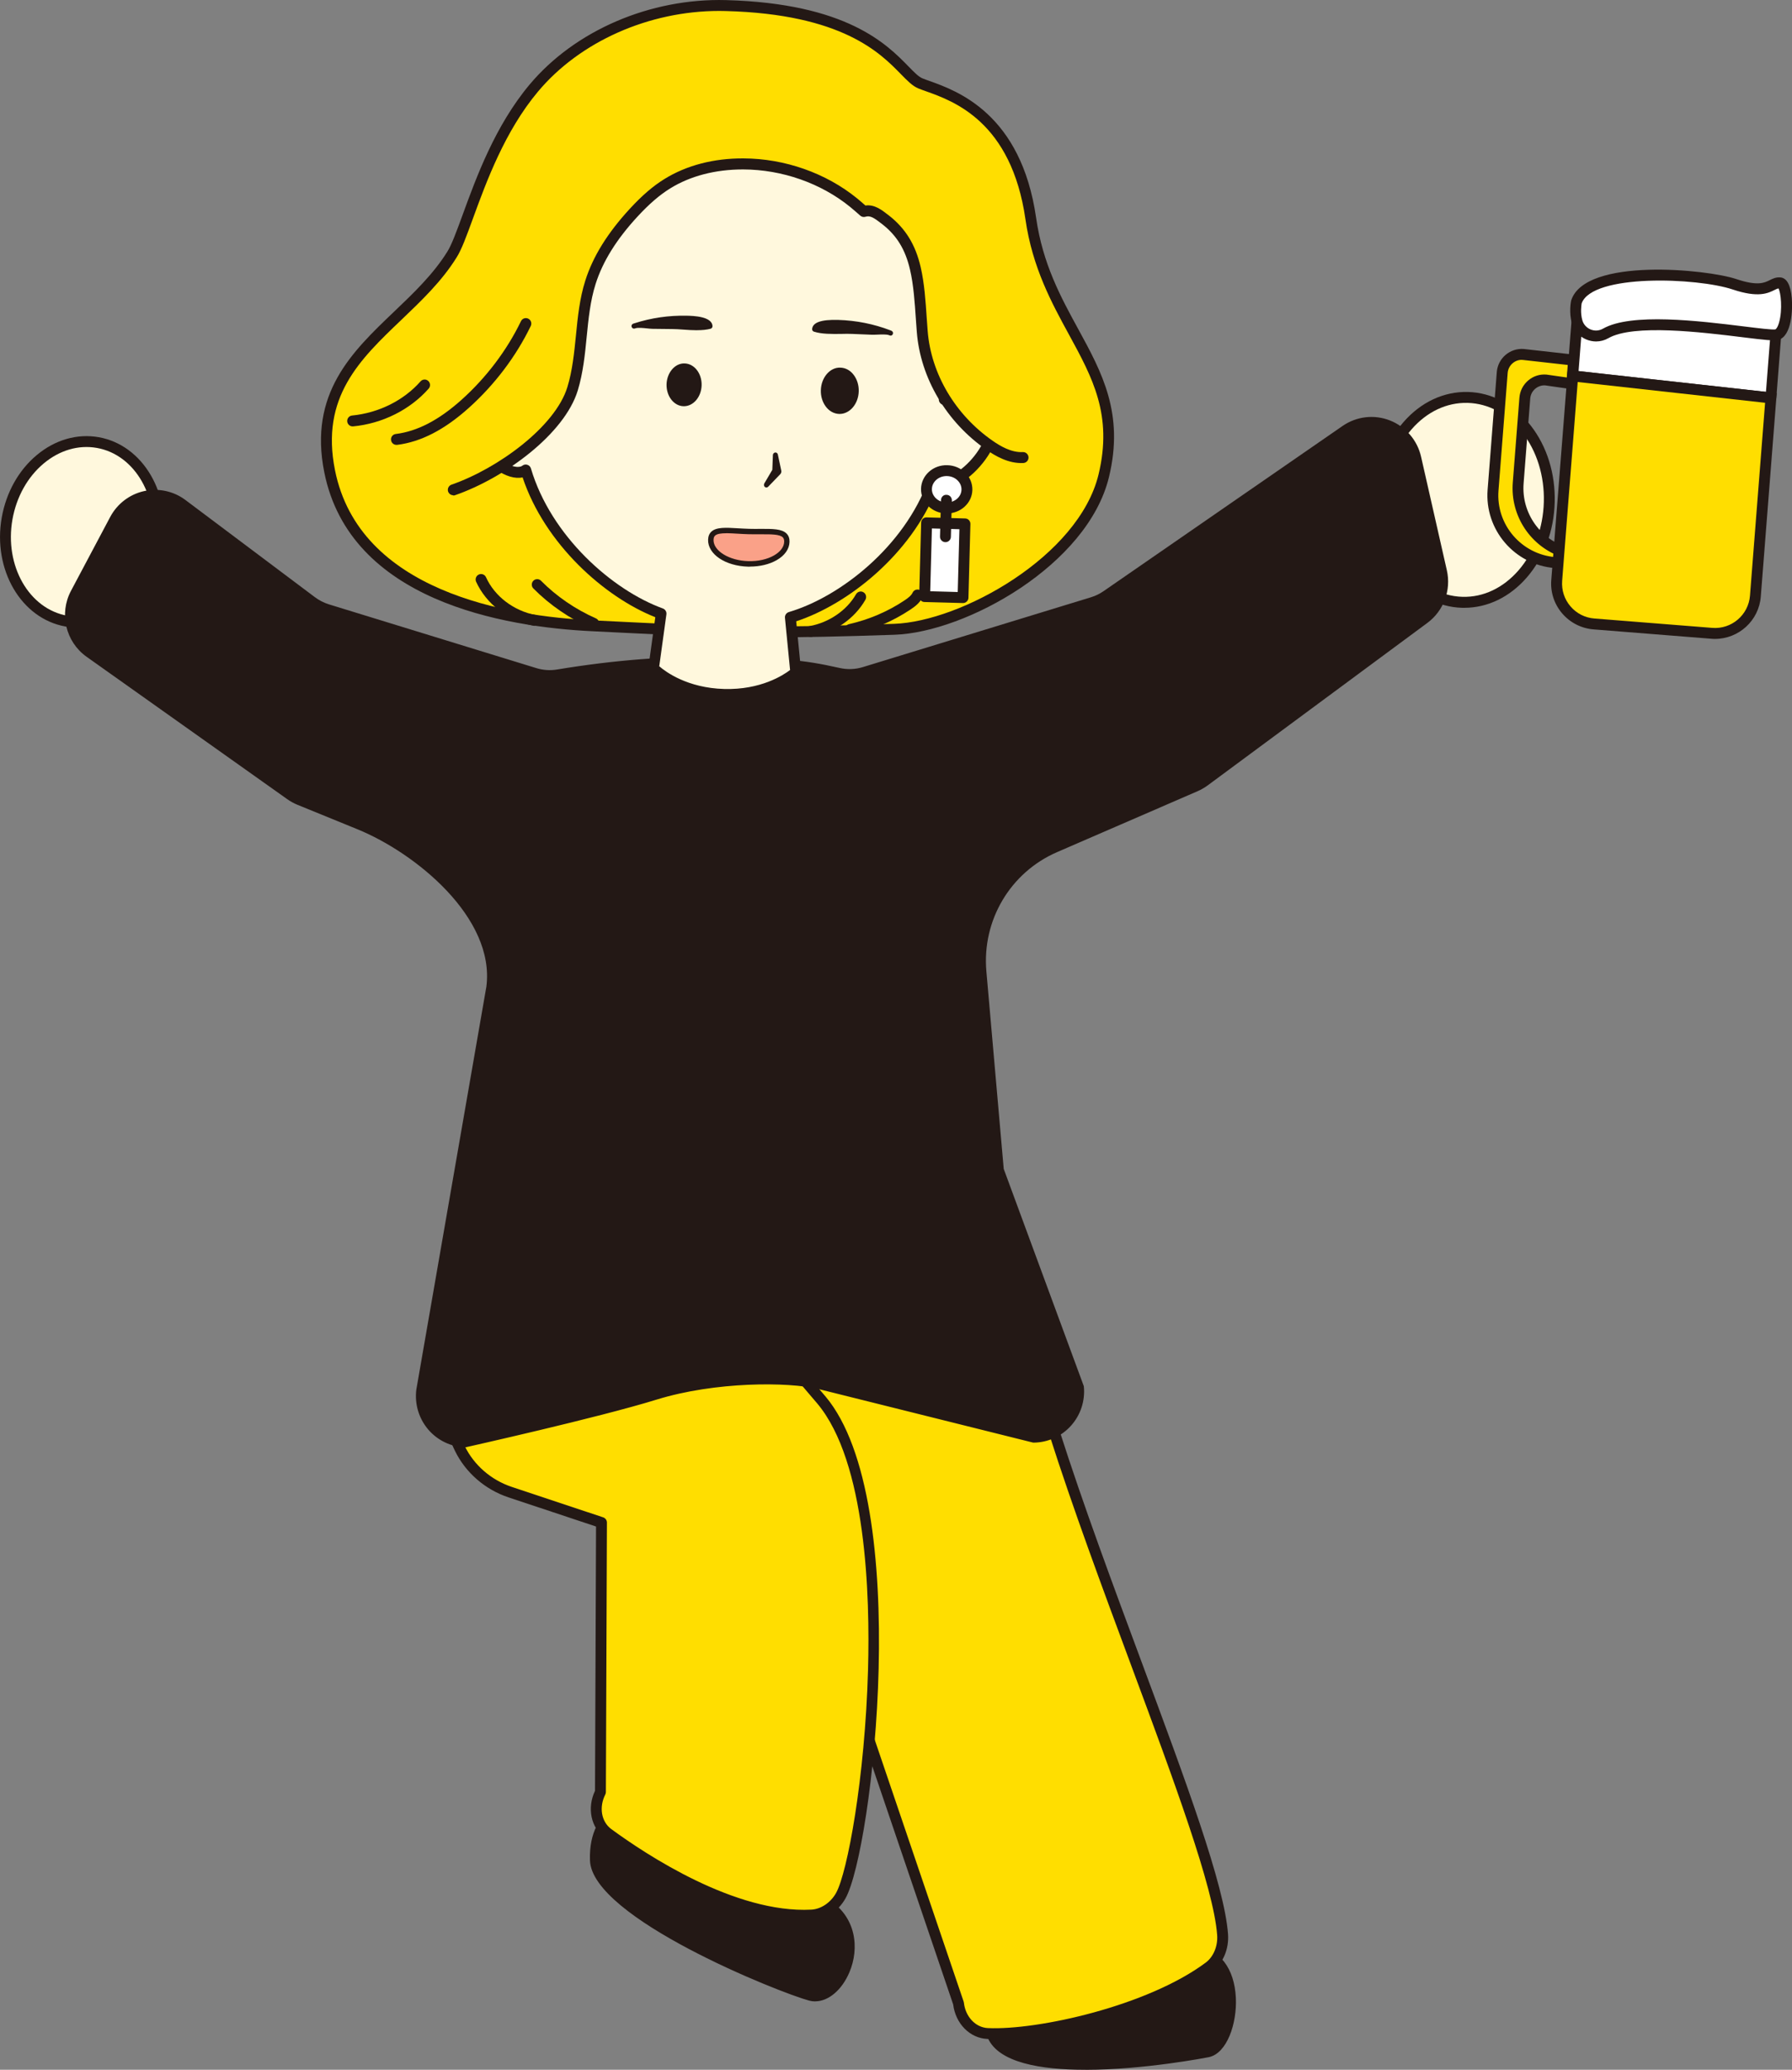 <svg width="187" height="216" viewBox="0 0 187 216" fill="none" xmlns="http://www.w3.org/2000/svg">
<rect x="0" y="0" width="187" height="216" fill="#808080" stroke="none"/>
<g clip-path="url(#clip0_226_23382)">
<path d="M16.393 56.897C17.301 51.751 14.533 46.954 10.211 46.183C5.889 45.412 1.649 48.959 0.742 54.105C-0.166 59.251 2.601 64.048 6.923 64.819C11.245 65.59 15.485 62.043 16.393 56.897Z" fill="#FFF8DD"/>
<path d="M8.124 65.495C7.693 65.495 7.256 65.455 6.825 65.381C2.201 64.554 -0.777 59.455 0.182 54.007C0.647 51.389 1.94 49.073 3.835 47.493C5.752 45.89 8.056 45.228 10.314 45.628C14.937 46.455 17.921 51.554 16.957 57.002C16.491 59.62 15.198 61.936 13.303 63.516C11.749 64.811 9.95 65.495 8.124 65.495ZM1.299 54.207C0.448 59.032 3.018 63.544 7.023 64.257C8.946 64.6 10.921 64.024 12.577 62.638C14.262 61.229 15.419 59.152 15.839 56.796C16.69 51.971 14.12 47.459 10.115 46.746C8.192 46.403 6.218 46.98 4.561 48.366C2.876 49.775 1.719 51.851 1.299 54.207Z" fill="#231815"/>
<path d="M124.778 203.359C130.412 204.004 129.215 213.769 126.1 214.42C122.986 215.07 105.694 217.814 103.334 212.606C100.974 207.398 104.69 204.785 104.69 204.785L124.778 203.359Z" fill="#231815"/>
<path d="M113.251 216C108.621 216 104.253 215.27 103.096 212.714C100.674 207.369 104.497 204.597 104.537 204.569C104.577 204.54 104.622 204.523 104.667 204.523L124.756 203.097C124.756 203.097 124.79 203.097 124.801 203.097C127.263 203.376 128.823 205.401 128.965 208.504C129.09 211.163 128.046 214.283 126.145 214.682C126.032 214.705 119.406 216.005 113.245 216.005L113.251 216ZM104.781 205.042C104.321 205.396 101.468 207.843 103.572 212.492C105.745 217.289 122.112 214.984 126.043 214.157C127.45 213.861 128.574 211.225 128.449 208.522C128.398 207.466 127.989 204.004 124.773 203.616L104.781 205.036V205.042Z" fill="#231815"/>
<path d="M74.912 135.109L100.016 209.052C100.214 210.815 101.49 212.144 103.056 212.212C108.1 212.441 119.729 210.056 126.157 205.265C127.144 204.529 127.672 203.211 127.575 201.882C126.724 190.36 106.392 147.493 105.547 129.878C105.445 127.716 103.726 126.153 101.842 126.501L77.647 130.962C75.905 131.282 74.691 133.124 74.912 135.109Z" fill="#FFDE00"/>
<path d="M103.799 212.8C103.533 212.8 103.277 212.8 103.034 212.783C101.207 212.703 99.715 211.191 99.465 209.178L74.379 135.291C74.368 135.252 74.356 135.212 74.351 135.172C74.09 132.873 75.497 130.779 77.545 130.403L101.74 125.942C102.739 125.76 103.737 126.016 104.554 126.667C105.484 127.408 106.057 128.572 106.12 129.855C106.591 139.684 113.234 157.572 119.094 173.35C123.751 185.893 127.774 196.725 128.148 201.842C128.261 203.394 127.632 204.882 126.503 205.727C120.421 210.256 109.569 212.8 103.805 212.8H103.799ZM75.468 134.989L100.554 208.87C100.566 208.91 100.577 208.949 100.583 208.989C100.747 210.472 101.802 211.585 103.085 211.648C108.304 211.887 119.752 209.337 125.822 204.814C126.633 204.209 127.099 203.08 127.013 201.933C126.65 196.982 122.458 185.699 118.027 173.76C112.139 157.903 105.467 139.923 104.985 129.918C104.94 128.966 104.526 128.104 103.85 127.568C103.294 127.123 102.619 126.952 101.95 127.072L77.754 131.532C76.331 131.795 75.321 133.341 75.48 134.995L75.468 134.989Z" fill="#231815"/>
<path d="M86.23 198.391C91.591 201.665 87.904 209.434 84.517 208.527C81.13 207.62 62.006 199.914 61.825 194.13C61.643 188.346 66.442 187.793 66.442 187.793" fill="#231815"/>
<path d="M85.067 208.864C84.857 208.864 84.653 208.836 84.449 208.784C81.351 207.957 61.751 200.154 61.564 194.142C61.377 188.186 66.363 187.536 66.409 187.53C66.55 187.513 66.681 187.616 66.698 187.759C66.715 187.901 66.613 188.032 66.471 188.05C66.284 188.072 61.915 188.654 62.086 194.119C62.256 199.572 80.829 207.267 84.585 208.271C85.861 208.613 87.365 207.495 88.165 205.613C89.055 203.514 89.049 200.416 86.094 198.614C85.969 198.539 85.929 198.374 86.003 198.254C86.077 198.134 86.241 198.089 86.361 198.163C89.39 200.011 89.691 203.342 88.641 205.818C87.847 207.695 86.44 208.858 85.061 208.858L85.067 208.864Z" fill="#231815"/>
<path d="M53.23 155.713L62.766 158.89L62.659 187.017C61.853 188.597 62.188 190.417 63.453 191.341C67.532 194.336 76.705 200.279 84.698 199.857C85.924 199.795 87.092 198.99 87.739 197.827C90.377 193.098 94.864 157.008 85.719 146.107C75.377 133.78 69.869 130.586 62.137 125.372C60.35 124.169 58.075 124.619 57.23 126.348L46.326 144.915C45.866 145.85 46.797 148.742 47.994 151.178C49.049 153.334 50.955 154.954 53.23 155.713Z" fill="#FFDE00"/>
<path d="M83.87 200.45C76.098 200.45 67.588 195.083 63.118 191.803C61.66 190.736 61.24 188.683 62.091 186.886L62.199 159.306L53.054 156.26C50.626 155.45 48.595 153.693 47.489 151.434C47.234 150.915 45.021 146.301 45.821 144.664L56.742 126.057C57.167 125.178 57.973 124.528 58.977 124.26C60.128 123.952 61.394 124.186 62.454 124.899C63.101 125.332 63.725 125.754 64.344 126.165C71.202 130.751 76.62 134.379 86.151 145.742C95.318 156.671 91.058 193.041 88.233 198.106C87.472 199.464 86.128 200.353 84.727 200.428C84.443 200.445 84.154 200.45 83.87 200.45ZM59.998 125.264C59.754 125.264 59.51 125.292 59.272 125.361C58.585 125.543 58.041 125.982 57.74 126.598L46.819 145.205C46.559 145.736 47.166 148.189 48.504 150.927C49.474 152.912 51.261 154.458 53.406 155.171L62.942 158.348C63.175 158.428 63.334 158.645 63.334 158.89L63.226 187.017C63.226 187.108 63.203 187.194 63.163 187.274C62.488 188.603 62.749 190.114 63.788 190.879C67.424 193.548 76.739 199.709 84.67 199.287C85.674 199.235 86.689 198.551 87.246 197.547C88.425 195.436 90.264 185.557 90.581 174.263C90.797 166.499 90.4 152.57 85.288 146.472C75.86 135.235 70.504 131.647 63.719 127.112C63.101 126.695 62.471 126.279 61.825 125.84C61.257 125.458 60.622 125.258 59.998 125.258V125.264Z" fill="#231815"/>
<path d="M161.678 52.405C161.836 46.5 158.028 41.607 153.174 41.476C148.319 41.345 144.256 46.025 144.098 51.93C143.94 57.835 147.747 62.728 152.602 62.859C157.457 62.99 161.52 58.31 161.678 52.405Z" fill="#FFF8DD"/>
<path d="M152.797 63.43C152.724 63.43 152.656 63.43 152.582 63.43C147.425 63.294 143.357 58.126 143.528 51.914C143.607 48.925 144.645 46.135 146.444 44.065C148.27 41.96 150.67 40.842 153.183 40.905C155.702 40.973 158.034 42.222 159.747 44.424C161.432 46.592 162.317 49.432 162.237 52.421C162.158 55.41 161.12 58.2 159.321 60.27C157.546 62.312 155.237 63.43 152.797 63.43ZM144.657 51.942C144.509 57.521 148.077 62.164 152.61 62.284C154.783 62.347 156.865 61.36 158.465 59.517C160.093 57.641 161.029 55.108 161.103 52.387C161.176 49.666 160.377 47.082 158.85 45.126C157.353 43.198 155.328 42.102 153.149 42.045C150.976 41.988 148.894 42.969 147.295 44.812C145.666 46.689 144.73 49.221 144.657 51.942Z" fill="#231815"/>
<path d="M90.133 69.87C89.305 70.127 88.42 70.161 87.575 69.973C83.405 69.038 81.618 69.015 75.094 68.838C68.973 68.672 62.965 69.34 58.177 70.133C57.411 70.258 56.634 70.201 55.896 69.979L34.259 63.328C33.703 63.157 33.181 62.889 32.711 62.541L19.209 52.404C16.73 50.545 13.184 51.337 11.726 54.081L7.636 61.788C6.433 64.046 7.097 66.853 9.179 68.33L30.124 83.201C30.442 83.424 30.782 83.612 31.139 83.76L37.391 86.31C43.977 88.996 51.908 95.916 51.012 103.006L43.699 145.069C43.325 148.052 45.588 150.704 48.578 150.79C48.578 150.79 62.267 147.738 68.445 145.827C74.629 143.916 82.213 143.939 85.436 144.709L107.856 150.305C110.823 150.276 113.126 147.698 112.837 144.732L104.48 122.058L102.665 101.403C102.188 95.978 105.223 90.862 110.199 88.706L124.88 82.34C125.232 82.186 125.567 81.998 125.873 81.769L148.792 64.817C150.415 63.619 151.169 61.565 150.727 59.597L148.038 47.75C147.243 44.253 143.193 42.661 140.249 44.692L115.31 61.93C114.884 62.227 114.414 62.449 113.92 62.603L90.127 69.888L90.133 69.87Z" fill="#231815"/>
<path d="M48.578 151.041H48.572C47.075 151.001 45.657 150.322 44.681 149.176C43.705 148.029 43.257 146.517 43.444 145.023L50.757 102.949C51.659 95.796 43.427 89.042 37.294 86.538L31.043 83.988C30.668 83.834 30.305 83.635 29.976 83.401L9.031 68.536C6.847 66.984 6.15 64.024 7.409 61.656L11.499 53.95C12.231 52.575 13.519 51.589 15.028 51.252C16.543 50.915 18.12 51.252 19.362 52.188L32.864 62.324C33.306 62.655 33.8 62.906 34.328 63.071L55.964 69.722C56.668 69.939 57.411 69.99 58.126 69.87C64.179 68.867 69.886 68.433 75.094 68.57L75.616 68.581C81.709 68.747 83.552 68.792 87.631 69.711C88.425 69.888 89.265 69.859 90.054 69.614L113.846 62.33C114.317 62.187 114.76 61.97 115.162 61.691L140.101 44.453C141.553 43.449 143.403 43.232 145.042 43.877C146.682 44.521 147.902 45.936 148.293 47.664L150.982 59.512C151.453 61.588 150.653 63.744 148.951 65.005L126.032 81.958C125.709 82.197 125.357 82.397 124.988 82.562L110.306 88.928C105.428 91.044 102.466 96.041 102.931 101.363L104.741 121.984L113.086 144.624C113.086 144.624 113.097 144.669 113.103 144.692C113.251 146.181 112.763 147.67 111.764 148.782C110.772 149.894 109.348 150.539 107.861 150.55C107.839 150.55 107.816 150.55 107.793 150.545L85.373 144.949C82.248 144.202 74.651 144.167 68.519 146.061C62.398 147.955 48.765 150.995 48.629 151.029C48.612 151.029 48.59 151.035 48.572 151.035L48.578 151.041ZM16.191 51.646C15.845 51.646 15.493 51.685 15.147 51.76C13.78 52.068 12.623 52.952 11.964 54.19L7.874 61.896C6.74 64.035 7.369 66.699 9.338 68.102L30.283 82.973C30.583 83.184 30.907 83.361 31.241 83.503L37.493 86.053C43.784 88.62 52.22 95.585 51.279 103.029L43.966 145.103C43.796 146.438 44.204 147.801 45.084 148.833C45.957 149.854 47.222 150.465 48.561 150.51C49.304 150.345 62.42 147.402 68.377 145.559C74.878 143.551 82.44 143.705 85.51 144.441L107.895 150.026C109.223 150.003 110.494 149.427 111.384 148.428C112.275 147.436 112.712 146.101 112.593 144.772L104.248 122.126C104.248 122.126 104.236 122.081 104.231 122.058L102.415 101.403C101.927 95.853 105.019 90.645 110.102 88.443L124.784 82.077C125.119 81.935 125.436 81.752 125.726 81.535L148.645 64.583C150.182 63.447 150.903 61.502 150.477 59.631L147.788 47.784C147.431 46.204 146.364 44.96 144.861 44.367C143.357 43.779 141.735 43.968 140.407 44.886L115.469 62.124C115.021 62.432 114.527 62.672 114.005 62.831L90.213 70.116C89.339 70.384 88.409 70.418 87.523 70.224C83.496 69.317 81.669 69.272 75.61 69.106L75.088 69.095C69.92 68.952 64.241 69.391 58.222 70.389C57.428 70.521 56.6 70.464 55.823 70.224L34.186 63.573C33.601 63.391 33.051 63.117 32.557 62.746L19.056 52.61C18.222 51.982 17.212 51.651 16.191 51.651V51.646Z" fill="#231815"/>
<path d="M96.039 8.699C98.263 9.612 105.893 11.163 107.561 22.811C109.234 34.459 117.857 38.532 115.174 49.643C113.029 58.536 100.384 65.421 93.321 65.666C77.437 66.214 73.744 65.872 61.859 65.307C49.974 64.742 36.721 60.841 34.39 49.176C32.058 37.511 42.463 34.122 47.16 26.559C48.68 24.169 50.507 15.39 55.692 9.201C60.406 3.577 68.15 0.376 75.763 0.582C91.75 1.015 93.82 7.786 96.044 8.705L96.039 8.699Z" fill="#FFDE00"/>
<path d="M80.137 66.516C74.827 66.516 70.97 66.328 65.455 66.054C64.332 65.997 63.135 65.94 61.842 65.877C52.532 65.433 36.523 62.689 33.84 49.29C32.194 41.053 36.727 36.723 41.112 32.536C43.132 30.608 45.22 28.618 46.683 26.256C47.137 25.538 47.642 24.151 48.283 22.4C49.713 18.481 51.67 13.12 55.261 8.83C59.998 3.177 67.855 -0.205 75.775 0.011C88.374 0.354 92.55 4.626 94.796 6.925C95.392 7.535 95.857 8.014 96.254 8.174C96.459 8.26 96.714 8.351 97.003 8.453C99.862 9.475 106.562 11.859 108.122 22.737C108.814 27.557 110.698 31.014 112.525 34.356C114.992 38.88 117.33 43.158 115.724 49.786C113.506 58.958 100.815 65.986 93.344 66.243C87.728 66.436 83.615 66.516 80.132 66.516H80.137ZM75.066 1.141C67.719 1.141 60.514 4.329 56.135 9.566C52.674 13.701 50.757 18.955 49.355 22.794C48.692 24.613 48.17 26.045 47.648 26.866C46.11 29.348 43.966 31.39 41.895 33.369C37.544 37.522 33.431 41.446 34.957 49.067C37.487 61.713 52.924 64.314 61.898 64.742C63.192 64.805 64.389 64.862 65.518 64.919C74.617 65.364 79.184 65.592 93.316 65.102C100.276 64.862 112.57 58.063 114.635 49.518C116.133 43.317 114.005 39.416 111.543 34.904C109.756 31.63 107.731 27.922 107.01 22.896C105.547 12.703 99.528 10.558 96.634 9.526C96.322 9.417 96.056 9.32 95.834 9.229C95.222 8.978 94.683 8.425 93.996 7.723C91.863 5.539 87.898 1.477 75.752 1.152C75.525 1.146 75.298 1.141 75.071 1.141H75.066Z" fill="#231815"/>
<path d="M98.546 41.692L98.722 35.035C98.722 35.035 100.838 17.135 77.051 16.673C60.616 16.354 54.427 33.837 54.427 33.837L54.245 40.688C52.51 38.554 48.538 39.638 48.743 42.935C48.953 46.238 52.526 49.815 54.523 49.227C54.654 49.187 54.773 49.124 54.886 49.044C57.025 56.255 63.504 62.039 69.007 64.035L68.218 69.773C68.218 69.773 70.663 72.34 75.559 72.472C80.455 72.603 83.042 70.173 83.042 70.173L82.48 64.429C88.096 62.774 94.864 57.373 97.417 50.294C97.48 50.328 97.536 50.373 97.604 50.396C99.567 51.092 103.329 47.71 103.714 44.424C104.083 41.258 100.458 39.946 98.546 41.692Z" fill="#FFF8DD"/>
<path d="M75.945 73.047C75.814 73.047 75.678 73.047 75.542 73.047C70.476 72.911 67.918 70.281 67.81 70.173C67.691 70.047 67.634 69.87 67.656 69.699L68.383 64.411C63.101 62.324 56.855 56.785 54.535 49.82C53.741 49.991 52.765 49.7 51.766 49.005C50.15 47.864 48.334 45.491 48.175 42.981C48.068 41.304 48.935 39.889 50.439 39.296C51.551 38.857 52.748 38.954 53.706 39.501L53.86 33.826C53.86 33.763 53.871 33.706 53.894 33.649C53.956 33.472 60.418 15.8 77.062 16.108C85.419 16.268 91.574 18.567 95.358 22.936C100.027 28.327 99.318 34.83 99.284 35.103L99.136 40.642C100.14 40.209 101.343 40.237 102.381 40.779C103.754 41.492 104.463 42.878 104.276 44.492C103.981 46.991 102.046 49.261 100.367 50.316C99.42 50.91 98.501 51.155 97.746 51.024C95.04 57.886 88.477 63.071 83.087 64.839L83.603 70.121C83.62 70.298 83.552 70.475 83.427 70.595C83.32 70.697 80.75 73.053 75.945 73.053V73.047ZM68.82 69.551C69.466 70.11 71.735 71.798 75.57 71.901C79.394 72.009 81.76 70.446 82.446 69.922L81.913 64.48C81.885 64.206 82.055 63.955 82.316 63.875C87.654 62.301 94.365 57.059 96.878 50.094C96.935 49.934 97.06 49.809 97.219 49.752C97.377 49.695 97.553 49.712 97.695 49.792L97.769 49.837C98.257 50.02 98.977 49.832 99.76 49.341C101.258 48.4 102.903 46.386 103.141 44.35C103.277 43.209 102.807 42.273 101.854 41.783C100.866 41.275 99.686 41.401 98.915 42.108C98.745 42.262 98.506 42.302 98.296 42.205C98.092 42.108 97.962 41.897 97.968 41.669L98.143 35.012C98.155 34.898 98.819 28.663 94.479 23.661C90.91 19.554 85.039 17.392 77.023 17.238C76.881 17.238 76.739 17.238 76.597 17.238C61.643 17.238 55.454 32.679 54.972 33.945L54.79 40.705C54.784 40.944 54.631 41.15 54.404 41.23C54.177 41.309 53.934 41.23 53.78 41.053C52.986 40.077 51.727 39.998 50.83 40.357C49.786 40.768 49.208 41.72 49.287 42.907C49.418 44.949 50.95 47.048 52.396 48.069C53.156 48.605 53.865 48.828 54.342 48.685C54.404 48.668 54.461 48.634 54.523 48.588C54.671 48.48 54.864 48.445 55.04 48.508C55.216 48.565 55.352 48.708 55.403 48.885C57.502 55.964 63.918 61.594 69.171 63.499C69.421 63.59 69.58 63.847 69.54 64.115L68.791 69.557L68.82 69.551Z" fill="#231815"/>
<path d="M47.302 51.115C52.073 49.461 58.375 45.086 59.754 40.557C60.855 36.946 60.48 33.044 61.62 29.439C62.477 26.741 64.156 24.317 66.13 22.178C67.174 21.048 68.309 19.982 69.648 19.154C71.962 17.723 74.787 17.084 77.579 17.09C81.76 17.101 85.929 18.567 89.072 21.122C89.441 21.425 89.798 21.738 90.156 22.052C90.99 21.773 91.716 22.377 92.397 22.908C94.15 24.265 95.046 25.92 95.522 27.985C95.999 30.055 96.073 32.457 96.243 34.567C96.606 39.21 99.244 43.671 103.283 46.466C104.304 47.173 105.496 47.801 106.766 47.738C106.766 47.738 108.536 11.237 79.32 10.815C42.576 10.188 47.302 51.115 47.302 51.115Z" fill="#FFDE00"/>
<path d="M47.302 51.685C47.069 51.685 46.848 51.537 46.763 51.303C46.661 51.007 46.819 50.681 47.114 50.579C51.948 48.902 57.95 44.527 59.209 40.391C59.737 38.663 59.919 36.809 60.1 35.018C60.287 33.118 60.48 31.156 61.081 29.274C61.876 26.764 63.396 24.317 65.716 21.796C66.998 20.404 68.15 19.411 69.347 18.675C71.633 17.261 74.475 16.513 77.579 16.531C81.873 16.542 86.196 18.059 89.43 20.695C89.73 20.94 90.02 21.191 90.309 21.448C91.245 21.311 92.016 21.91 92.646 22.4L92.743 22.474C94.473 23.815 95.534 25.526 96.073 27.87C96.464 29.559 96.589 31.419 96.708 33.215C96.737 33.666 96.77 34.111 96.805 34.539C97.156 39.016 99.698 43.306 103.601 46.01C104.367 46.54 105.524 47.242 106.732 47.179C107.044 47.162 107.311 47.407 107.328 47.721C107.345 48.035 107.101 48.303 106.789 48.32C105.235 48.4 103.856 47.573 102.954 46.951C98.767 44.053 96.044 39.45 95.67 34.63C95.636 34.196 95.608 33.746 95.573 33.295C95.454 31.544 95.335 29.736 94.961 28.133C94.473 26.034 93.577 24.568 92.045 23.381L91.948 23.307C91.256 22.771 90.802 22.457 90.326 22.617C90.133 22.68 89.923 22.64 89.77 22.503C89.413 22.189 89.067 21.881 88.709 21.59C85.674 19.12 81.612 17.694 77.567 17.683H77.511C74.646 17.683 72.025 18.367 69.937 19.662C68.831 20.347 67.753 21.276 66.539 22.588C64.332 24.978 62.897 27.289 62.154 29.633C61.592 31.401 61.405 33.306 61.223 35.149C61.042 36.997 60.849 38.908 60.293 40.745C58.909 45.285 52.691 49.871 47.483 51.68C47.421 51.703 47.358 51.714 47.296 51.714L47.302 51.685Z" fill="#231815"/>
<path d="M41.368 46.426C41.084 46.426 40.84 46.215 40.806 45.924C40.766 45.611 40.988 45.325 41.3 45.291C43.552 45.012 45.798 43.842 48.17 41.715C50.757 39.393 52.895 36.558 54.365 33.518C54.501 33.232 54.841 33.118 55.125 33.255C55.408 33.392 55.522 33.734 55.386 34.02C53.854 37.191 51.619 40.146 48.924 42.565C46.377 44.852 43.926 46.118 41.441 46.426C41.419 46.426 41.396 46.426 41.373 46.426H41.368Z" fill="#231815"/>
<path d="M36.795 44.498C36.506 44.498 36.262 44.276 36.234 43.985C36.205 43.671 36.432 43.392 36.744 43.363C39.524 43.089 42.128 41.794 43.886 39.798C44.096 39.564 44.454 39.541 44.686 39.752C44.919 39.963 44.942 40.323 44.732 40.556C42.786 42.764 39.91 44.202 36.846 44.498C36.829 44.498 36.807 44.498 36.79 44.498H36.795Z" fill="#231815"/>
<path d="M88.709 66.265C88.448 66.265 88.216 66.083 88.159 65.82C88.091 65.512 88.284 65.21 88.59 65.136C90.661 64.668 92.663 63.813 94.382 62.66C94.717 62.438 95.086 62.17 95.233 61.85C95.364 61.565 95.704 61.44 95.988 61.577C96.271 61.708 96.396 62.05 96.26 62.335C95.999 62.9 95.505 63.282 95.006 63.613C93.168 64.839 91.035 65.752 88.834 66.254C88.794 66.265 88.749 66.265 88.709 66.265Z" fill="#231815"/>
<path d="M84.596 66.465C84.329 66.465 84.091 66.271 84.04 65.997C83.984 65.689 84.188 65.393 84.494 65.336C86.519 64.965 88.369 63.693 89.328 62.016C89.486 61.742 89.832 61.645 90.099 61.805C90.371 61.959 90.462 62.312 90.309 62.586C89.174 64.577 87.075 66.026 84.698 66.459C84.664 66.465 84.63 66.471 84.596 66.471V66.465Z" fill="#231815"/>
<path d="M61.955 65.621C61.881 65.621 61.802 65.604 61.728 65.575C59.459 64.571 57.354 63.128 55.658 61.411C55.437 61.189 55.437 60.829 55.658 60.607C55.879 60.384 56.237 60.384 56.458 60.607C58.058 62.227 60.038 63.584 62.182 64.531C62.471 64.657 62.602 64.993 62.471 65.284C62.381 65.495 62.171 65.626 61.949 65.626L61.955 65.621Z" fill="#231815"/>
<path d="M55.777 65.313C55.743 65.313 55.703 65.313 55.669 65.301C53.026 64.788 50.734 63.025 49.684 60.709C49.554 60.424 49.684 60.082 49.968 59.957C50.252 59.825 50.592 59.957 50.717 60.242C51.613 62.227 53.593 63.738 55.885 64.183C56.191 64.24 56.396 64.543 56.333 64.851C56.282 65.124 56.044 65.313 55.777 65.313Z" fill="#231815"/>
<path d="M96.68 51.007C96.651 52.085 97.57 52.98 98.739 53.014C99.908 53.049 100.872 52.199 100.9 51.121C100.929 50.043 100.01 49.147 98.841 49.113C97.672 49.079 96.708 49.928 96.68 51.007Z" fill="white"/>
<path d="M98.801 53.585C98.801 53.585 98.75 53.585 98.722 53.585C97.247 53.545 96.073 52.381 96.112 50.995C96.152 49.603 97.383 48.497 98.858 48.548C99.562 48.565 100.225 48.839 100.713 49.318C101.218 49.809 101.485 50.453 101.468 51.138C101.434 52.501 100.242 53.585 98.801 53.585ZM97.247 51.024C97.224 51.782 97.905 52.421 98.756 52.444C99.607 52.456 100.316 51.868 100.333 51.104C100.345 50.744 100.197 50.402 99.925 50.134C99.641 49.854 99.25 49.695 98.83 49.683C97.979 49.655 97.27 50.259 97.247 51.018V51.024Z" fill="#231815"/>
<path d="M96.485 62.249L100.489 62.357L100.695 54.659L96.691 54.551L96.485 62.249Z" fill="white"/>
<path d="M100.492 62.934H100.475L96.47 62.826C96.317 62.826 96.175 62.757 96.073 62.649C95.971 62.54 95.914 62.392 95.919 62.244L96.124 54.549C96.129 54.235 96.385 53.973 96.708 53.995L100.713 54.104C100.866 54.104 101.008 54.172 101.11 54.281C101.212 54.389 101.269 54.537 101.264 54.686L101.059 62.381C101.054 62.689 100.798 62.934 100.492 62.934ZM97.071 61.702L99.942 61.782L100.118 55.228L97.247 55.148L97.071 61.702Z" fill="#231815"/>
<path d="M98.66 56.58H98.643C98.331 56.568 98.081 56.312 98.092 55.992L98.194 52.193C98.2 51.879 98.455 51.611 98.779 51.64C99.091 51.645 99.34 51.908 99.329 52.227L99.227 56.026C99.221 56.334 98.966 56.58 98.66 56.58Z" fill="#231815"/>
<path d="M71.673 33.215C72.257 33.227 74.067 33.289 74.09 34.054C72.978 34.362 71.333 34.082 70.147 34.071L68.11 34.048C67.628 34.048 66.59 33.843 66.159 34.025C67.918 33.444 69.795 33.164 71.667 33.21L71.673 33.215Z" fill="#231815"/>
<path d="M72.751 34.465C72.263 34.465 71.764 34.43 71.293 34.396C70.89 34.368 70.499 34.339 70.147 34.339L68.11 34.316C67.957 34.316 67.753 34.294 67.532 34.271C67.146 34.231 66.63 34.179 66.352 34.248C66.318 34.259 66.278 34.271 66.244 34.282C66.114 34.328 65.966 34.259 65.915 34.122C65.864 33.991 65.926 33.843 66.057 33.786C66.102 33.769 66.147 33.752 66.199 33.74C67.963 33.17 69.807 32.907 71.679 32.947C72.331 32.964 74.317 33.01 74.351 34.042C74.351 34.162 74.277 34.271 74.158 34.305C73.738 34.419 73.25 34.459 72.745 34.459L72.751 34.465ZM68.105 33.791H68.116L70.153 33.814C70.51 33.814 70.913 33.843 71.327 33.871C72.115 33.928 73.001 33.986 73.698 33.871C73.494 33.712 72.978 33.512 71.667 33.478C70.459 33.449 69.268 33.552 68.105 33.786V33.791Z" fill="#231815"/>
<path d="M87.467 33.643C86.882 33.626 85.073 33.592 85.005 34.35C86.1 34.716 87.756 34.527 88.942 34.579L90.973 34.67C91.455 34.693 92.504 34.544 92.924 34.755C91.2 34.077 89.339 33.7 87.467 33.643Z" fill="#231815"/>
<path d="M92.93 35.018C92.896 35.018 92.868 35.018 92.833 35.001C92.799 34.989 92.76 34.972 92.726 34.961C92.453 34.881 91.937 34.904 91.546 34.921C91.319 34.932 91.115 34.938 90.961 34.932L88.93 34.847C88.579 34.83 88.187 34.836 87.784 34.847C86.826 34.858 85.731 34.875 84.925 34.607C84.812 34.567 84.738 34.453 84.749 34.334C84.812 33.643 85.702 33.335 87.478 33.387C89.35 33.444 91.177 33.809 92.907 34.47C92.958 34.487 93.004 34.505 93.043 34.527C93.168 34.59 93.225 34.739 93.168 34.87C93.123 34.967 93.032 35.029 92.93 35.029V35.018ZM88.414 34.311C88.601 34.311 88.783 34.311 88.959 34.322L90.99 34.408H91.001C89.849 34.111 88.664 33.946 87.461 33.906C86.281 33.871 85.657 34.008 85.402 34.185C86.094 34.339 86.984 34.328 87.779 34.316C87.994 34.316 88.204 34.311 88.408 34.311H88.414Z" fill="#231815"/>
<path d="M80.653 47.504L80.585 49.244L80.693 48.862L79.763 50.442C79.683 50.579 79.717 50.756 79.842 50.836C79.944 50.904 80.081 50.881 80.166 50.79L81.419 49.489C81.521 49.387 81.555 49.238 81.527 49.107L81.17 47.43C81.136 47.276 80.994 47.191 80.852 47.23C80.733 47.265 80.653 47.385 80.648 47.51L80.653 47.504Z" fill="#231815"/>
<path d="M158.431 50.396L159.123 41.538C159.214 40.408 160.201 39.564 161.335 39.656L164.019 40.038L164.211 37.579L158.975 36.992C157.841 36.9 156.854 37.745 156.763 38.874L155.804 51.149C155.503 55.017 158.397 58.399 162.271 58.707L163.548 58.81L163.633 57.738C160.416 56.882 158.164 53.83 158.431 50.396Z" fill="#FFDE00"/>
<path d="M164.07 59.42L162.226 59.278C158.045 58.947 154.908 55.279 155.237 51.104L156.195 38.828C156.309 37.385 157.568 36.307 159.015 36.421L164.818 37.071L164.535 40.688L161.25 40.22C160.887 40.192 160.501 40.317 160.201 40.574C159.9 40.83 159.718 41.19 159.684 41.583L158.992 50.442C158.748 53.545 160.762 56.386 163.775 57.184L164.234 57.304L164.07 59.42ZM158.799 37.551C158.045 37.551 157.392 38.144 157.33 38.92L156.371 51.195C156.093 54.743 158.76 57.857 162.317 58.143L163.026 58.2V58.154C159.741 57.059 157.591 53.853 157.863 50.356L158.555 41.498C158.612 40.796 158.936 40.163 159.469 39.707C160.002 39.25 160.677 39.034 161.375 39.091L163.497 39.393L163.599 38.087L158.907 37.562C158.867 37.562 158.833 37.562 158.794 37.562L158.799 37.551Z" fill="#231815"/>
<path d="M85.941 40.733C85.907 41.914 86.644 42.895 87.586 42.918C88.528 42.941 89.311 42.005 89.344 40.825C89.379 39.644 88.641 38.663 87.699 38.64C86.758 38.617 85.975 39.553 85.941 40.733Z" fill="#231815"/>
<path d="M87.62 43.198C87.62 43.198 87.592 43.198 87.575 43.198C87.036 43.181 86.536 42.913 86.173 42.428C85.827 41.966 85.64 41.361 85.657 40.728C85.691 39.393 86.616 38.315 87.699 38.366C88.238 38.383 88.737 38.651 89.095 39.136C89.441 39.598 89.628 40.203 89.611 40.836C89.577 42.148 88.686 43.198 87.614 43.198H87.62ZM86.213 40.739C86.202 41.247 86.344 41.726 86.616 42.091C86.877 42.433 87.223 42.633 87.592 42.639C88.386 42.679 89.038 41.84 89.067 40.813C89.078 40.306 88.936 39.827 88.664 39.462C88.403 39.119 88.057 38.92 87.688 38.914C86.894 38.885 86.241 39.712 86.213 40.739Z" fill="#231815"/>
<path d="M69.841 40.117C69.812 41.195 70.487 42.091 71.344 42.114C72.201 42.136 72.921 41.281 72.95 40.197C72.978 39.113 72.303 38.224 71.446 38.201C70.59 38.178 69.869 39.033 69.841 40.117Z" fill="#231815"/>
<path d="M71.372 42.393C71.372 42.393 71.344 42.393 71.333 42.393C70.833 42.382 70.374 42.125 70.034 41.68C69.71 41.252 69.546 40.694 69.557 40.112C69.591 38.88 70.442 37.887 71.446 37.927C72.456 37.956 73.25 38.977 73.216 40.209C73.182 41.424 72.359 42.393 71.367 42.393H71.372ZM70.113 40.117C70.102 40.585 70.232 41.019 70.476 41.344C70.709 41.652 71.021 41.829 71.35 41.834C72.047 41.834 72.649 41.116 72.677 40.191C72.7 39.267 72.15 38.497 71.441 38.474C70.743 38.463 70.141 39.193 70.113 40.117Z" fill="#231815"/>
<path d="M74.175 56.328C74.141 57.658 75.888 58.787 78.078 58.844C80.268 58.901 82.077 57.874 82.111 56.54C82.145 55.205 80.359 55.53 78.169 55.467C75.979 55.404 74.209 54.994 74.175 56.323V56.328Z" fill="#FAA188"/>
<path d="M78.259 59.135C78.197 59.135 78.135 59.135 78.072 59.135C75.689 59.072 73.852 57.834 73.891 56.323C73.903 55.963 74.016 55.684 74.237 55.479C74.759 54.999 75.746 55.056 77 55.131C77.369 55.153 77.766 55.176 78.174 55.188C78.583 55.199 78.98 55.199 79.349 55.193C80.602 55.188 81.595 55.182 82.089 55.69C82.299 55.906 82.401 56.197 82.389 56.551C82.367 57.298 81.89 57.977 81.039 58.462C80.279 58.895 79.298 59.129 78.254 59.129L78.259 59.135ZM75.786 55.65C75.247 55.65 74.827 55.707 74.623 55.895C74.555 55.958 74.464 56.072 74.459 56.334C74.43 57.486 76.092 58.508 78.089 58.559C79.099 58.587 80.052 58.376 80.767 57.966C81.436 57.583 81.816 57.076 81.833 56.534C81.839 56.266 81.754 56.152 81.692 56.083C81.368 55.747 80.438 55.752 79.36 55.758C78.98 55.758 78.583 55.758 78.163 55.752C77.749 55.741 77.346 55.718 76.972 55.695C76.546 55.672 76.143 55.644 75.786 55.644V55.65Z" fill="#231815"/>
<path d="M164.121 39.233L184.805 41.526L185.349 34.527C185.389 34.031 185.014 33.597 184.515 33.563L165.63 32.069C165.108 32.029 164.654 32.417 164.614 32.936L164.121 39.233Z" fill="white"/>
<path d="M184.799 42.097C184.799 42.097 184.759 42.097 184.737 42.097L164.053 39.803C163.746 39.769 163.525 39.501 163.548 39.193L164.041 32.896C164.109 32.057 164.836 31.436 165.669 31.504L184.555 32.998C184.946 33.027 185.309 33.209 185.565 33.512C185.82 33.808 185.939 34.191 185.905 34.578L185.361 41.572C185.349 41.726 185.275 41.868 185.156 41.965C185.054 42.051 184.924 42.097 184.793 42.097H184.799ZM164.728 38.725L184.283 40.893L184.782 34.481C184.788 34.396 184.765 34.31 184.708 34.248C184.651 34.179 184.566 34.139 184.476 34.134L165.584 32.633C165.38 32.616 165.193 32.77 165.176 32.981L164.728 38.725Z" fill="#231815"/>
<path d="M166.345 65.113L178.627 66.088C180.958 66.271 183.001 64.537 183.182 62.204L184.799 41.521L164.115 39.227L162.441 60.561C162.26 62.883 164.007 64.925 166.339 65.107L166.345 65.113Z" fill="#FFDE00"/>
<path d="M178.961 66.676C178.837 66.676 178.712 66.676 178.581 66.659L166.299 65.683C165.023 65.581 163.86 64.993 163.02 64.018C162.186 63.042 161.778 61.805 161.88 60.527L163.599 38.606L185.406 41.024L183.744 62.255C183.551 64.765 181.44 66.676 178.961 66.676ZM164.637 39.866L163.014 60.618C162.941 61.588 163.247 62.535 163.882 63.276C164.518 64.023 165.408 64.474 166.39 64.548L178.672 65.524C180.692 65.689 182.456 64.177 182.615 62.164L184.192 42.034L164.637 39.866Z" fill="#231815"/>
<path d="M164.501 31.504C165.777 27.699 177.509 28.492 181.009 29.667C184.504 30.842 184.754 29.445 185.729 29.519C186.705 29.593 186.745 34.578 185.412 34.926C184.198 35.24 171.49 32.553 167.547 34.801C166.418 35.446 164.943 34.858 164.58 33.603C164.28 32.559 164.506 31.51 164.506 31.51L164.501 31.504Z" fill="white"/>
<path d="M166.549 35.634C166.214 35.634 165.874 35.565 165.55 35.434C164.807 35.132 164.251 34.516 164.036 33.757C163.701 32.588 163.939 31.436 163.951 31.384C163.951 31.361 163.962 31.344 163.968 31.322C165.471 26.838 178.127 28.093 181.191 29.125C183.403 29.867 184.112 29.519 184.68 29.234C184.98 29.085 185.321 28.914 185.775 28.949C186.45 29 186.853 29.724 186.977 31.11C187.074 32.2 187.006 35.103 185.559 35.474C185.117 35.588 184.107 35.474 181.855 35.195C177.594 34.67 170.463 33.791 167.837 35.292C167.439 35.52 167.003 35.634 166.56 35.634H166.549ZM165.051 31.652C165.023 31.818 164.892 32.645 165.125 33.438C165.25 33.86 165.556 34.202 165.976 34.379C166.401 34.556 166.872 34.527 167.264 34.305C170.219 32.616 177.293 33.489 181.979 34.065C183.449 34.248 184.969 34.436 185.27 34.373C185.309 34.362 185.502 34.202 185.661 33.62C186.024 32.297 185.837 30.517 185.587 30.095C185.485 30.112 185.366 30.169 185.179 30.261C184.504 30.597 183.483 31.105 180.828 30.215C177.101 28.96 166.169 28.561 165.051 31.658V31.652Z" fill="#231815"/>
</g>
<defs>
<clipPath id="clip0_226_23382">
<rect width="187" height="216" fill="white"/>
</clipPath>
</defs>
</svg>
